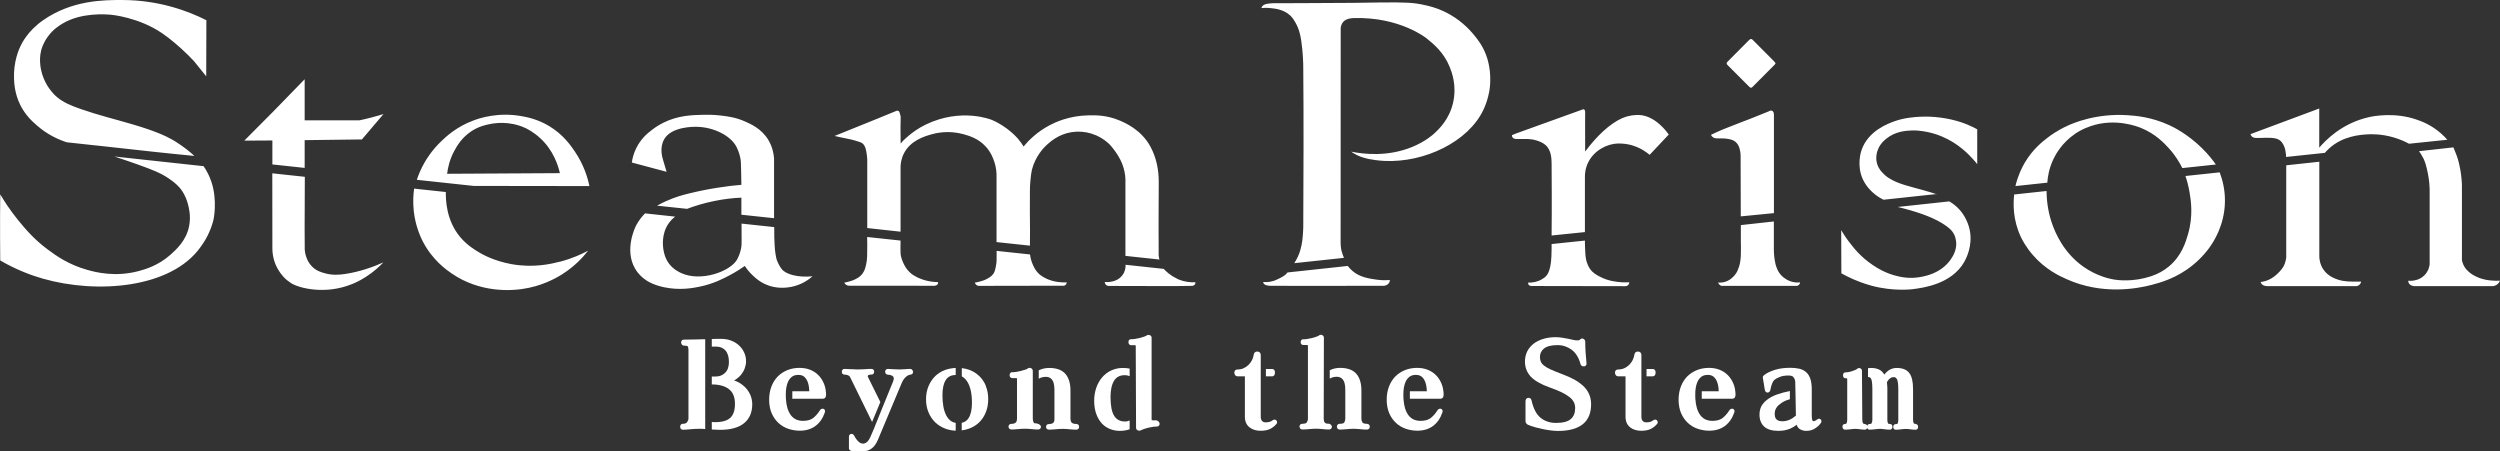 <?xml version="1.0" encoding="UTF-8"?><svg id="_レイヤー_1" xmlns="http://www.w3.org/2000/svg" viewBox="0 0 315.19 56.91"><rect x="0" y="0" width="315.19" height="56.91" fill="#333333" stroke="none"/><defs><style>.cls-1{fill:#fff;stroke-width:0px;}</style></defs><path class="cls-1" d="M159.24,35.55c.43.04.79,0,1.02-.06.46-.09.78-.26,1.08-.41.36-.18.56-.3.74-.46.11-.1.19-.2.25-.27,2.53-.27,5.06-.54,7.59-.82.1.14.29.37.57.61.96.83,2.11.98,3.09,1.12.64.09,1.19.07,1.3.06.14,0,.26-.02.35-.02,0,.08-.02.23-.11.37-.2.32-.58.35-.63.36-7.9.02-13.67.02-14.31,0-.23,0-.72-.03-.88-.32-.03-.06-.05-.12-.05-.16ZM148.37,35.11c-.81-.37-1.35-.88-1.65-1.21l-4.81-.52c0,.18,0,.56-.19.97-.06.12-.23.46-.6.74-.38.29-.76.37-1.01.42-.34.07-.63.06-.83.04,0,.04.02.23.17.37.11.1.23.12.28.13.8,0,10.15.04,10.58-.01.18-.02.28-.12.28-.12.1-.09.12-.23.13-.33-.47.02-1.37,0-2.36-.46ZM169.16,31.74c-.13-.52-.14-.96-.14-1.13,0-.12,0-.35,0-.47,0-.23,0-.41,0-.48,0-.02,0-.02,0-.03,0-.16,0-8.06.01-26.11.02-.17.08-.48.31-.75.18-.21.54-.47,1.36-.49,5.78-.17,9.14,2.54,9.14,2.54.94.76,2.17,1.77,2.92,3.59.25.61.95,2.38.43,4.58-.48,2.05-1.75,3.26-2.3,3.78-.24.22-1.16,1.06-2.83,1.75-3.09,1.27-6.1.92-7.71.6.14.1.35.24.62.38.31.16.78.37,1.63.55.42.08,1.12.2,1.99.24,4.98.22,10.49-2.38,12.42-6.42.58-1.22.77-2.42.79-2.6.32-2.28-.31-4.01-.46-4.39-.45-1.17-1.06-1.93-1.47-2.43-.66-.81-1.87-2.08-3.75-2.98-1.09-.52-1.98-.72-2.69-.87-1.23-.27-2.23-.32-5.43-.29-2,.02-2.12.04-3.37.05-6.19.05-9.28.04-9.51.04-.74-.02-1.32.05-1.6.14-.1.03-.25.09-.37.24-.07.09-.1.18-.12.24.26-.03.65-.05,1.13,0,.59.06,1.67.16,2.5.93.31.29.47.56.66.89.47.81.71,1.7.87,3.39.14,1.54.12,2.41.12,2.41.06,6.62.03,13.24,0,19.86,0,.07,0,.38-.03.79-.04.69-.1,1.47-.37,2.34-.12.39-.34.94-.73,1.55l6.26-.67c-.14-.31-.22-.58-.27-.78ZM113.78,17.84c-.1.11-.18.2-.23.26-.02-1.59-.03-2.74,0-3.14.02-.25-.02-.4-.11-.7-.04-.14-.08-.23-.16-.27-.14-.08-.32,0-.37.03-.33.15-3.42,1.4-7.69,3.12.15.04.4.09.7.16.96.21,1.27.24,1.85.41.57.17.86.25,1.02.41.34.34.42.84.5,1.43.05.37.06.67.05.87v8.33c1.4.15,2.8.3,4.2.46v-8.13c0-.42.08-1.07.42-1.74.84-1.65,2.64-2.17,3.54-2.42.43-.12,2.04-.54,3.98,0,.7.2,1.85.52,2.8,1.56.67.73.94,1.51,1.05,1.83.3.85.33,1.6.31,2.07,0,2.71,0,5.43,0,8.14,1.4.15,2.81.3,4.21.45.02-1.37.01-2.49,0-3.25,0,0-.02-1.82,0-3.78,0-.26.01-.62.05-1.05.05-.63.13-1.21.2-1.49.45-1.75,1.54-2.82,1.85-3.11.41-.38,1.49-1.37,3.15-1.63,1.66-.26,3.41.24,4.75,1.5,0,0,.36.36.78.96.33.48.85,1.25,1.11,2.37.09.38.18.93.15,1.62v9.15c1.43.15,2.86.31,4.29.46-.02-.07-.05-.16-.07-.28-.02-.13-.03-.24-.03-.3,0-.21,0-.74,0-1.44,0-.6-.02-1.54-.01-2.68.02-3.22.02-3.72.02-5.09,0-1.53-.29-3.03-1.04-4.43-1.16-2.16-3.23-3.03-3.9-3.31-1.61-.68-3-.67-3.9-.65-2.48.04-4.28.91-4.9,1.24-1.62.85-2.69,1.95-3.3,2.69-.15-.25-.38-.59-.69-.96-.09-.11-1.35-1.57-3.33-2.4,0,0-3.83-1.59-8.35.61-1.74.85-2.91,2.12-2.91,2.12ZM5.42,2.56c-1.97,1.38-2.68,2.94-2.85,3.28-.15.31-.9,1.93-.8,4.13.03.63.1,1.86.78,3.25.65,1.31,1.51,2.08,2.12,2.61,1.3,1.14,2.67,1.76,3.75,2.11.63.07,1.69.19,3.6.39,0,0,.04,0,.04,0,2.33.25,5.86.64,6.98.77,1.3.14,3.16.34,5.47.56-.54-.5-1.34-1.16-2.4-1.82,0,0-.2-.13-.42-.25-.73-.41-2.09-1.07-4.97-1.91-2.31-.68-4.29-1.15-6.56-1.94-1.36-.47-2.2-.87-2.89-1.43-.41-.33-.67-.64-.76-.76-.28-.33-1.29-1.6-1.44-3.48-.03-.38-.07-.99.13-1.76.04-.15.23-.86.8-1.65.68-.96,1.5-1.46,1.89-1.69,2.38-1.43,5.5-1.16,6.11-1.11,0,0,3.48.3,6.47,2.35,1.03.7,2.19,1.74,2.34,1.88.71.64,1.28,1.22,1.68,1.66.5.62,1.01,1.25,1.51,1.87l.02-7.07C23.76,1.41,20.08,0,15.34,0,13.12,0,9.08,0,5.42,2.56ZM26.64,22.89c-.2-.59-.48-1.12-.48-1.12-.17-.33-.34-.6-.49-.82-3.75-.41-7.5-.81-11.25-1.22,1.19.39,2.19.74,2.93,1,2.21.79,2.86,1.11,3.49,1.49,1.38.84,1.88,1.51,2.02,1.71.54.75.74,1.46.84,1.83.1.37.4,1.48.14,2.76-.36,1.81-1.58,2.9-2.33,3.58-1.56,1.39-3.2,1.85-4.01,2.07-2.97.8-5.46.15-6.51-.15-2.36-.66-3.93-1.79-4.95-2.55-1.81-1.33-2.94-2.72-3.8-3.77-1-1.24-1.72-2.36-2.21-3.2-.02,1.84-.03,3.71-.02,5.6,0,.92.01,1.83.02,2.74,2.14,1.24,4.04,1.91,5.37,2.29,6.81,1.95,16.17,1.24,19.89-3.99h0c.53-.72,1.23-1.86,1.62-3.41,0,0,.55-2.44-.27-4.84ZM276.05,24.23c.18,1.05.48,3-.2,5.32-.28.96-.79,2.7-2.4,4.04-.63.53-1.38.95-2.26,1.24-2.19.72-4.09.54-4.94.36-.4-.08-1.94-.42-3.55-1.54-2.62-1.83-3.61-4.47-3.89-5.2-.02-.05-.04-.1-.04-.11-.42-1.15-.73-2.55-.75-4.26-1.36.15-2.72.29-4.08.44-.13,1.14-.18,3.21.85,5.37.11.23.58,1.2,1.51,2.27,1.57,1.81,3.33,2.63,4.26,3.04,4.45,2,8.84,1.21,10.7.72,1.12-.29,3.17-.85,5.18-2.48,1.26-1.02,1.99-2.04,2.17-2.3.46-.66,1.85-2.72,1.9-5.69.03-1.48-.29-2.74-.66-3.72-1.44.15-2.88.31-4.32.46.17.48.37,1.18.52,2.04ZM199.83,14.01s0-.11-.07-.18c-.07-.06-.16-.05-.17-.05-2.81,1.01-5.62,2.02-8.43,3.04l-.54.22c0,.08.01.2.09.3.2.27.68.17,1.51.18.23,0,.61,0,.96.06.05,0,1.08.18,1.68.71.75.66.75,1.79.76,2.37.01,2.05.04,5.15,0,9.03,1.4-.14,2.8-.29,4.2-.43v-6.98c0-.9.27-1.54.45-1.88.78-1.51,2.42-2.28,3.72-2.31.73-.01,1.3.1,1.66.2,1.11.3,1.89.86,2.33,1.23.8-.85,1.61-1.7,2.41-2.56-.2-.28-1.66-2.35-3.69-2.46-.26-.01-.78-.01-1.41.14-.43.1-1.07.32-1.97.94-1.67,1.16-3.01,2.91-3.47,3.53,0-2.85-.02-4.93,0-5.1ZM92.85,18.51c.33.63.47,1.32.47,1.32.09.4.1.7.12,1.79.01.67.02,1.24.03,1.68-.82.07-1.84.18-3.02.37-1.28.2-2.23.41-2.55.48-1.19.27-2.01.46-3.06.85-.5.19-1.2.48-2,.93,1.26.13,2.52.27,3.78.4.96-.36,2.11-.72,3.44-.99,1.27-.26,2.42-.38,3.41-.42v2.15c1.37.15,2.75.29,4.12.44v-7.55c-.04-.52-.18-1.42-.73-2.33-.88-1.44-2.25-2.01-2.92-2.31-1.16-.52-2.18-.65-3.04-.75-.17-.02-.96-.12-2.08-.1-1.5.03-3.34.06-5.24,1.03-.67.34-1.19.71-1.54,1h0c-.47.35-1.27,1.05-1.83,2.19-.34.69-.49,1.33-.55,1.8,1.46.39,2.92.78,4.38,1.17-.14-.46-.27-.92-.41-1.38-.16-.47-.49-1.68.11-2.73.92-1.61,3.75-1.58,4.19-1.56,2.07.06,4.18,1.1,4.92,2.52ZM70.59,32.99c-1.06.27-3.3.82-6.11.31-2.22-.4-3.71-1.26-4.01-1.44-.58-.34-1.58-.94-2.45-1.97-1.75-2.09-1.83-4.64-1.81-5.68-1.33-.14-2.66-.29-4-.43-.1.71-.17,1.7-.04,2.87.22,1.93.89,3.31,1.15,3.82,1.21,2.32,2.96,3.55,3.63,4.01,3.63,2.49,7.57,2.14,8.8,1.97,2.52-.34,4.34-1.37,5.17-1.9,1.57-1,2.61-2.15,3.23-2.95-.82.44-2.03,1-3.57,1.4ZM81.34,26.89c-.33.33-.78.84-1.15,1.55-.1.2-1.51,3.05-.12,5.43.4.69.92,1.11,1.13,1.27.24.19.97.74,2.5,1.07,2.01.43,3.68.1,4.47-.06,1.77-.36,3.04-1.03,3.9-1.49.77-.41,1.38-.81,1.83-1.13.17.26.42.6.77.96.3.31.91.93,1.83,1.35,1.43.65,2.78.41,3.2.34,1.4-.26,2.34-.99,2.74-1.35-1.86.19-3.36-.25-3.87-.89-.3-.37-.5-.84-.5-.84-.18-.36-.24-.71-.29-1.03-.2-1.25-.17-3.19-.17-3.44-1.37-.15-2.74-.29-4.12-.44.01.81.01,1.51.01,2.05,0,.49,0,.75-.07,1.1,0,0-.13.71-.49,1.36-.83,1.51-4.57,2.89-7.09,1.71-.31-.15-.95-.46-1.47-1.13-.52-.68-.66-1.36-.72-1.71,0-.02,0-.05-.02-.09-.04-.27-.33-1.98.71-3.39.15-.2.39-.49.77-.78-1.26-.14-2.52-.27-3.79-.41ZM305.52,19.93c.25.52.4,1.12.43,1.27.1.41.16.73.2.95.12.71.16,1.29.17,1.66,0,.04,0,.08,0,.1v9.42c-.02.21-.13.87-.69,1.41-.55.53-1.21.62-1.46.65-.23.03-.42.02-.55,0,0,.08.01.18.06.28.17.35.62.4.66.4h10.01c.1-.02.35-.07.57-.28.16-.15.23-.32.26-.41-.16.01-.38.02-.66.01-.52-.02-1.67-.07-2.78-.76-.67-.42-.94-.85-1-.94-.27-.42-.34-.86-.34-.86,0-.03,0-.06-.01-.08,0,0,0-.03,0-.06,0-.08,0-8.05,0-9.29,0-.17-.01-.42-.04-.72,0,0-.06-1.06-.37-2.25-.17-.66-.37-1.12-.37-1.12,0,0,0,0,0,0-.11-.3-.22-.54-.3-.73-1.44.16-2.88.32-4.33.48.15.2.35.5.53.88ZM297.28,35.5c-.83.01-1.68.03-2.5-.24-.41-.14-1.28-.43-1.86-1.29-.44-.65-.51-1.33-.51-1.67,0-3.97,0-7.94,0-11.91-1.39.15-2.78.3-4.17.45,0,3.87,0,7.74,0,11.61-.01.11-.03.26-.08.43-.04.16-.11.44-.28.74-.09.16-.21.33-.44.58-.35.37-1.05,1.1-2.14,1.31-.13.02-.23.04-.29.04.02.08.05.15.08.19.22.33.68.33.75.33,3.76,0,7.53,0,11.29,0,.06-.01.31-.07.45-.3.07-.1.09-.2.1-.27-.09,0-.24.01-.41.01ZM43.46,34.55c-.78.11-1.58.16-2.5-.1-.47-.13-1.04-.29-1.56-.79-.66-.63-.85-1.43-.9-1.65,0,0-.06-.26-.08-.53-.02-.26-.02-4.03.01-9.19-1.37-.15-2.73-.29-4.1-.44,0,4.82.01,8.34.01,9.4,0,.22,0,.8.2,1.52.07.24.22.69.51,1.19.41.7.86,1.12.98,1.23,0,0,.32.28.69.52,1.02.63,4.27,1.46,7.6.13.29-.11.97-.4,1.77-.91,1.01-.64,1.74-1.32,2.24-1.85-1.22.55-2.95,1.19-4.88,1.47ZM46.83,14.81c-.52.14-1.03.26-1.51.36-2.3,0-4.6,0-6.91,0v-5.18c-1.27,1.32-2.56,2.65-3.87,3.98-1.25,1.27-2.5,2.52-3.74,3.76,1.18,0,2.36-.01,3.54-.02v3.02c1.36.15,2.71.29,4.07.44v-3.5c2.41-.03,4.81-.06,7.22-.09.91-1.07,1.81-2.13,2.72-3.2-.48.15-.99.29-1.51.43ZM292.4,13.68c-2.73,1.01-5.47,2.03-8.21,3.06-.08.03-.37.14-.45.17.02.07.05.17.13.26,0,0,.08.1.22.16.34.15,1.46-.01,2.24.05.41.03.88.08,1.23.42.24.23.37.55.42.66.12.28.16.53.19.75.04.23.05.43.05.58l4.89-.52c.11-.13.28-.32.51-.53,1.74-1.61,3.98-1.75,4.84-1.8.43-.03,1.74-.08,3.34.39.81.24,1.45.54,1.92.79,1.61-.17,3.22-.34,4.83-.5-.19-.22-.46-.5-.81-.81-1.22-1.07-2.44-1.52-3.03-1.72-2.79-.99-5.56-.43-5.96-.34-3.54.76-5.65,3.05-6.35,3.87,0-1.64,0-3.27,0-4.91ZM258.12,23.01c.05-.75.22-1.77.73-2.87.28-.61,1.08-2.13,2.8-3.29.26-.18.96-.63,1.97-.96,3.09-1.04,5.86.06,6.31.24,1.86.76,2.96,1.96,3.5,2.55.85.93,1.38,1.85,1.71,2.51,1.41-.15,2.82-.3,4.23-.45-.38-.53-.93-1.25-1.69-2-1.86-1.85-3.71-2.74-4.15-2.94-2.3-1.07-4.3-1.21-5.37-1.28-3.95-.24-6.83,1.02-7.53,1.35-1.3.6-2.17,1.25-2.45,1.47-.66.5-1.9,1.47-2.91,3.18-.37.64-.86,1.62-1.17,2.94,1.34-.14,2.68-.29,4.02-.43ZM223.64,14.41s.02-.19-.09-.33c-.02-.03-.07-.09-.15-.12-.18-.07-.36.05-.38.07-1.62.67-2.77,1.11-3.54,1.4,0,0-.82.32-1.92.75-.34.13-.75.31-1.3.56-.23.11-.42.2-.55.26.05.1.14.23.29.33.23.15.45.11.97.12.35,0,.61,0,.88.06.31.06.65.12.94.36.56.46.63,1.28.66,1.65,0,.12,0,.21,0,.23,0,.71,0,3.57.02,7.53,1.39-.14,2.78-.28,4.18-.41v-6.27c0-2.06,0-4.12,0-6.18ZM244.19,24.5c-.14-.05-.37-.12-.64-.21-.72-.23-1.12-.32-2.34-.66-.98-.27-1.2-.34-1.48-.44-.75-.26-1.1-.46-1.25-.54-.3-.17-.66-.37-1.02-.75-.24-.24-.59-.6-.78-1.18-.31-.93.03-1.76.13-1.98.28-.65.72-1.02.99-1.24,1.16-.96,2.54-1.02,3.18-1.05.63-.03,1.12.04,1.52.1.78.12,1.55.33,2.29.64,2.14.89,3.45,2.31,3.99,2.91.22.24.39.45.5.6v-4.4c-.27-.15-.7-.37-1.23-.59-.45-.19-1.96-.78-4.1-.96-.93-.08-1.65-.04-1.91-.03-.59.03-1.91.11-3.17.56-.81.29-3.33,1.2-4.17,3.63-.08.22-.63,1.93.14,3.65.42.93,1.08,1.54,1.3,1.73.49.45.98.72,1.33.89,2.24-.24,4.47-.48,6.71-.72ZM239.25,26.09c.37.09.93.23,1.59.42,2.38.69,3.48,1.31,3.94,1.59,1.09.66,1.41,1.09,1.59,1.46.29.61.27,1.18.26,1.37-.07,1.01-.68,1.78-.9,2.06-1.53,1.89-4.1,2.02-4.62,2.04-.78.02-1.38-.1-1.74-.18-1.6-.34-2.74-1.09-3.28-1.45-1.54-1.03-2.44-2.21-3.03-2.99-.42-.55-.72-1.05-.93-1.39,0,1.81.01,3.63.02,5.44.41.23.94.5,1.58.78.45.19,1.24.51,2.23.78,2.76.75,5.15.44,5.15.44,1.36-.17,4.92-.63,6.53-3.43.21-.37,1.11-2.03.69-4.05-.29-1.39-1.07-2.3-1.22-2.48-.48-.55-.99-.9-1.35-1.11-2.16.23-4.33.46-6.49.7ZM219.48,28.38v2.14c0,.19.03.79,0,1.56,0,.23-.02.47-.06.78-.07.55-.21.9-.35,1.25,0,0,0,0,0,0-.06.12-.17.35-.39.61-.14.17-.62.72-1.42.87-.27.05-.49.05-.65.03.02.05.05.12.1.19.11.14.25.2.32.23h9.53s.17-.04.27-.16c.1-.11.12-.24.12-.28-.16.02-.38.03-.65,0-.91-.12-1.49-.66-1.62-.78-.57-.55-.74-1.19-.83-1.52-.1-.38-.14-.78-.17-1.04-.03-.34-.04-.62-.04-.82v-3.52c-1.39.15-2.78.31-4.17.46ZM106.67,35.9c.17.13.37.12.43.12.35,0,4.73,0,10.76.01.14-.03.25-.08.34-.17h0c.09-.12.08-.25.07-.29-.09,0-.24,0-.41-.02-1.23-.09-2.09-.52-2.26-.61-.28-.15-.54-.28-.84-.55-.5-.45-.75-.96-.87-1.23-.12-.26-.19-.48-.22-.56-.06-.19-.08-.32-.09-.35-.03-.17-.04-.3-.04-.4-.01-.27-.02-.82,0-1.52-1.4-.15-2.81-.3-4.21-.45.01.6.02,1.32,0,2.14,0,.37-.02,1.11-.27,1.85-.06.19-.15.39-.3.6-.18.25-.41.45-.69.61-.39.23-.72.34-1.04.42-.23.07-.43.1-.58.13.03.08.09.18.2.26ZM204.39,35.58c-.55-.04-1.59-.12-2.71-.71-.44-.23-.89-.48-1.24-1-.21-.31-.31-.61-.37-.79-.06-.17-.17-.48-.21-1.31-.03-.52-.04-1-.04-1.44l-4.2.44c0,.14,0,.34,0,.6-.01,1.51-.12,2.13-.27,2.62-.08.25-.16.48-.34.71-.2.26-.42.4-.6.5-.56.34-1.1.39-1.35.42-.17.01-.3.01-.4.01,0,.05-.01.13.03.22.07.14.24.22.43.21,3.91,0,7.82.01,11.73.02.02,0,.24.04.41-.13.15-.14.15-.33.15-.36-.24.01-.6.02-1.02,0ZM131.95,35.14c-.64-.29-.96-.6-1.06-.71-.36-.37-.53-.74-.66-1.03-.13-.29-.3-.74-.37-1.32-1.4-.15-2.81-.3-4.21-.45,0,.29,0,.59,0,.88.01.54-.06.96-.13,1.25-.07.31-.12.51-.27.74-.22.33-.52.49-.8.65-.34.19-.64.27-.97.36-.23.06-.43.1-.58.13.02.05.05.14.13.22.12.13.27.17.33.18,3.59,0,7.18-.01,10.77-.02.04,0,.18-.04.28-.18.07-.1.08-.2.08-.24-.66.03-1.6-.03-2.55-.46ZM223.69,7.75c-.89-.89-1.79-1.79-2.68-2.69-.17-.17-.28-.22-.48-.02-.9.92-1.81,1.82-2.72,2.73-.16.16-.16.27,0,.44.91.9,1.82,1.81,2.72,2.72.15.15.26.2.43.02.91-.93,1.84-1.85,2.76-2.77.05-.05.1-.12.13-.16-.02-.14-.1-.2-.17-.26ZM74.3,23.46c-4.86,0-9.72-.01-14.58-.02-2.39-.26-4.78-.51-7.17-.77.2-.6.51-1.39,1.01-2.24.24-.41.9-1.5,2.07-2.62.59-.57,1.93-1.84,4.11-2.64.75-.28,3.07-1.05,5.99-.53.73.13,2.06.38,3.53,1.27,1.73,1.05,2.66,2.38,3.2,3.17,1.12,1.65,1.62,3.26,1.85,4.37ZM70.59,21.84c-.23-1.02-.83-2.89-2.47-4.41-.84-.78-1.64-1.17-1.84-1.27-2.08-.98-4.02-.62-4.55-.51-.5.1-1.33.28-2.23.85-1.28.82-1.89,1.91-2.23,2.53-.59,1.1-.81,2.14-.9,2.88,4.74-.03,9.48-.05,14.21-.08Z"/><path class="cls-1" d="M196.43,54.33c-.26,0-.56-.02-.89-.06-.33-.04-.67-.1-1.01-.17-.34-.07-.68-.15-1.01-.24-.33-.09-.64-.2-.9-.32,0,0-.02,0-.03-.01-.05-.03-.1-.08-.15-.13-.07-.08-.11-.18-.11-.29v-2.53c0-.23.12-.39.33-.42.03,0,.05,0,.07,0,.18,0,.32.12.36.32.23,1.03.62,1.78,1.15,2.2.53.43,1.19.64,1.94.64.86,0,1.49-.16,1.86-.49.37-.32.55-.77.55-1.38,0-.28-.05-.52-.16-.74-.11-.22-.29-.43-.53-.63-.26-.21-.6-.42-1.01-.62-.42-.2-.94-.41-1.56-.63-1.08-.39-1.86-.84-2.34-1.35-.49-.53-.73-1.17-.73-1.9,0-.47.1-.89.28-1.27.19-.38.46-.7.8-.97.34-.26.75-.47,1.22-.61.46-.14.98-.22,1.55-.22.25,0,.52.02.8.06.28.04.54.09.79.14.25.05.46.1.64.14.22.05.3.06.33.06.12,0,.24,0,.35,0h0s.08,0,.15-.07c.1-.11.21-.16.32-.16.07,0,.13.02.18.06.16.11.19.24.19.33,0,.52.02.99.05,1.41.04.42.07.87.11,1.34.02.12-.03.2-.07.25-.06.07-.15.12-.27.12,0,0-.02,0-.03,0-.2,0-.34-.12-.39-.31-.22-.8-.6-1.41-1.12-1.79-.52-.38-1.11-.58-1.78-.58-.78,0-1.35.15-1.7.43-.34.28-.51.63-.51,1.06,0,.23.04.44.11.6.07.16.2.33.39.48.2.16.47.33.83.49.37.17.84.36,1.42.58.57.21,1.09.44,1.54.68.45.25.85.53,1.17.83.33.31.58.66.74,1.04.17.38.25.81.25,1.27,0,2.23-1.41,3.36-4.19,3.36Z"/><path class="cls-1" d="M88.9,42.77c-.05,0-.1,0-.16,0-.36.01-.73.02-1.13.03-.39.01-.85.02-1.37.02-.16,0-.25.06-.29.12-.04.05-.09.15-.07.29.05.31.27.34.34.34h0c.43.01.5.1.5.1.05.11.08.27.08.48v8.61c0,.14-.06.29-.17.46-.1.14-.28.21-.54.21-.15,0-.33.09-.34.36,0,.14.04.23.09.28.05.05.13.11.27.11.21,0,.52-.02.9-.06.37-.04.74-.06,1.11-.06.24,0,.5,0,.79.03v-11.31Z"/><path class="cls-1" d="M94.6,49.8c-.15-.36-.37-.69-.65-.97-.28-.28-.6-.51-.97-.69-.14-.07-.28-.12-.43-.17.07-.04.14-.08.2-.12.27-.18.51-.39.7-.63.19-.24.35-.51.45-.8.1-.29.16-.58.16-.85,0-.41-.08-.79-.24-1.13-.16-.35-.38-.65-.67-.91-.28-.26-.62-.46-1-.6-.38-.14-.8-.21-1.26-.21-.39,0-.77,0-1.11.02-.01,0-.03,0-.04,0v.96c.22,0,.41,0,.58,0,.47,0,.85.16,1.14.48.29.33.44.82.44,1.46,0,.59-.16,1.05-.48,1.36-.32.32-.72.47-1.21.47-.13,0-.29,0-.47,0v1c.1,0,.19,0,.29,0,.88.05,1.54.28,1.98.68.43.39.65.98.65,1.78s-.2,1.38-.58,1.74c-.39.36-1.02.55-1.87.55-.18,0-.33,0-.47-.02v.95c.37.02.73.04,1.05.04,1.32,0,2.34-.28,3.01-.83.69-.56,1.04-1.36,1.04-2.39,0-.4-.08-.79-.23-1.16Z"/><path class="cls-1" d="M107.19,47.57l2.76,5.63c.35-.84.69-1.68,1.04-2.51l-1.58-3.2s-.03-.08.03-.16c.02-.02.11-.11.45-.11.16,0,.32-.11.32-.35,0-.25-.16-.36-.32-.36-.28,0-.58.01-.89.04-.3.02-.57.03-.81.03s-.51-.01-.82-.03c-.32-.02-.62-.04-.9-.04-.17,0-.34.11-.34.36s.17.36.34.36.32.03.46.09c.12.05.21.13.26.24Z"/><path class="cls-1" d="M115.1,46.84c-.03-.2-.16-.33-.35-.33s-.43.01-.68.04c-.24.02-.47.03-.68.03-.26,0-.52-.01-.76-.03-.26-.02-.49-.04-.69-.04s-.33.13-.34.34c-.01.21.11.36.33.39.24.01.56.07.69.25.1.14.08.35-.04.65l-1.2,2.94c-.37.92-.74,1.84-1.11,2.75h0s0,.02,0,.02c0,0,0,0,0,0h0l-.49,1.14c-.22.5-.4.69-.51.77-.16.11-.3.17-.44.17-.21,0-.41-.08-.59-.25-.2-.19-.39-.44-.54-.74-.07-.15-.2-.24-.35-.24s-.32.11-.32.36v1.44c0,.07.02.29.34.36.17.02.38.04.63.04h.76c.42,0,.79-.11,1.11-.34.32-.22.6-.6.82-1.13l3.02-7.2c.12-.27.28-.51.49-.7.19-.18.39-.28.61-.3.13-.02.2-.08.24-.13.04-.05.08-.14.07-.27Z"/><path class="cls-1" d="M124.3,48.66c-.2-.49-.48-.91-.84-1.25-.35-.34-.77-.6-1.25-.78-.3-.11-.62-.18-.95-.22v1.04c.27.14.51.38.71.7.38.62.57,1.51.57,2.64,0,.84-.14,1.49-.43,1.93-.2.32-.49.51-.86.59v.95c.33-.04.65-.12.95-.23.48-.18.9-.44,1.25-.78.35-.34.63-.76.83-1.25.2-.49.31-1.05.31-1.67s-.1-1.18-.31-1.67Z"/><path class="cls-1" d="M120.49,53.32c-.22-.04-.41-.11-.57-.22-.26-.18-.47-.43-.63-.74-.16-.32-.29-.71-.36-1.14-.08-.44-.11-.91-.11-1.42,0-.85.15-1.49.44-1.92.27-.4.68-.6,1.23-.6v-.89c-.46.02-.91.1-1.33.25-.48.18-.9.44-1.25.78-.35.34-.63.76-.84,1.25-.21.49-.32,1.05-.32,1.67s.11,1.18.32,1.67c.21.49.5.91.85,1.25.36.34.78.6,1.26.78.42.16.86.24,1.31.26v-.98Z"/><path class="cls-1" d="M142.43,53.01c-.18.08-.37.13-.6.13-.59,0-1.03-.22-1.34-.68-.32-.48-.48-1.3-.48-2.43,0-.88.16-1.57.46-2.05.29-.46.74-.68,1.35-.68.21,0,.41.04.6.13v-.96c-.25-.05-.53-.08-.85-.08-.54,0-1.03.11-1.48.32-.45.21-.83.51-1.15.88-.31.37-.56.81-.73,1.31-.17.5-.26,1.04-.26,1.62,0,.63.09,1.19.26,1.66.17.48.41.88.7,1.2.3.32.65.56,1.04.71.38.15.79.23,1.22.23.47,0,.89-.07,1.25-.2v-1.1Z"/><path class="cls-1" d="M145.87,53.01c-.14-.04-.21.01-.51-.02-.1,0-.14-.02-.15-.02,0,0-.02-.03-.02-.14v-10.26c0-.15-.09-.27-.24-.32-.06-.02-.11-.03-.16-.03-.07,0-.13.02-.18.05,0,0-.01,0-.02.01-.05.04-.14.09-.33.16-.17.06-.36.12-.56.17-.2.05-.4.09-.6.12-.2.03-.38.04-.54.04-.08,0-.15.03-.2.09-.07.07-.09.17-.09.3.01.27.19.36.34.36.19,0,.33,0,.43,0,.09,0,.13.02.15.03,0,.03,0,.07,0,.15.01,3.41.02,6.82.04,10.23,0,.16.09.28.24.34.06.02.11.03.16.03.06,0,.12-.01.18-.04.25-.13.58-.24.99-.34.41-.1.78-.15,1.1-.15.06,0,.12-.02.17-.06.09-.07.14-.2.13-.31-.02-.18-.18-.33-.34-.38Z"/><path class="cls-1" d="M159.61,47.45h.76c.09,0,.37-.04.37-.48,0-.16-.03-.26-.09-.33-.05-.05-.13-.12-.29-.12h-.76v.93Z"/><path class="cls-1" d="M160.94,53.02c-.06-.08-.15-.12-.25-.12-.08,0-.15.03-.23.08,0,0-.01,0-.02.01-.11.09-.23.16-.38.2-.16.04-.32.06-.5.06-.18,0-.33-.06-.44-.17-.11-.12-.17-.3-.17-.54v-7.79c0-.26-.17-.43-.44-.43-.23,0-.4.13-.44.37-.03.24-.11.48-.22.71-.12.23-.27.44-.45.61-.18.18-.39.32-.62.42-.22.1-.47.15-.73.15s-.36.13-.39.21c-.04.1-.05.2-.03.29.02.09.07.23.18.3.07.04.16.07.26.07h.88v5.07c0,.61.2,1.06.59,1.36.37.29.84.43,1.39.43.49,0,.89-.08,1.2-.23.3-.15.56-.35.78-.61.13-.13.14-.31.02-.45Z"/><path class="cls-1" d="M167.56,53.43c-.15-.04-.21.01-.38-.05-.08-.03-.14-.07-.17-.12-.04-.06-.07-.12-.09-.2-.02-.09-.03-.18-.03-.28,0-3.4.01-6.81.02-10.21,0-.16-.1-.29-.25-.34-.05-.02-.1-.02-.14-.02-.09,0-.17.03-.22.08-.05.04-.14.1-.33.16-.17.06-.35.12-.56.17-.21.05-.41.09-.6.12-.19.03-.37.04-.53.04-.14,0-.3.1-.3.36,0,.25.17.36.34.36.19,0,.34,0,.44,0,.09,0,.12.02.13.02h0s.01.09.01.18v9.08c0,.17-.05.32-.14.47-.09.15-.36.18-.57.18-.13,0-.21.06-.26.1-.04.05-.1.13-.09.27.01.21.15.35.36.35.25,0,.54-.02.86-.05.31-.03.6-.05.86-.05.24,0,.52.02.82.05.31.04.59.05.83.05.1,0,.18-.03.24-.09.07-.07.12-.17.11-.28-.02-.18-.2-.32-.35-.36Z"/><path class="cls-1" d="M172.35,53.43c-.31,0-.51-.06-.58-.17-.09-.15-.13-.31-.13-.48v-3.58c0-.87-.21-1.57-.63-2.06-.43-.51-1.13-.76-2.08-.76-.45,0-.89.1-1.28.3v1.05c.25-.15.55-.23.9-.23.32,0,.57.12.76.36.2.25.3.69.3,1.31v3.61c0,.17-.04.33-.13.48-.06.11-.26.17-.57.17-.14,0-.23.06-.27.11-.04.05-.1.13-.09.27.01.21.16.35.38.35s.5-.02.84-.05c.32-.03.61-.05.88-.05s.56.02.85.05c.31.04.59.05.83.05.22,0,.37-.15.37-.36s-.14-.36-.35-.36Z"/><path class="cls-1" d="M182.01,49.87c0-.54-.08-1.03-.25-1.45-.17-.43-.4-.8-.7-1.1-.3-.31-.65-.54-1.06-.7-.4-.16-.85-.24-1.33-.24-.54,0-1.06.09-1.53.28-.47.19-.88.46-1.22.8-.34.35-.61.77-.8,1.27-.19.49-.29,1.06-.29,1.67s.11,1.22.32,1.7c.21.48.49.89.85,1.22.35.33.77.58,1.24.74.47.16.96.24,1.46.24.77,0,1.43-.2,1.96-.59.53-.39.93-.96,1.18-1.68.02-.05.08-.21,0-.35-.04-.08-.11-.13-.2-.15-.03,0-.05,0-.08,0-.1,0-.24.04-.35.23-.26.41-.56.74-.87.97-.3.22-.72.33-1.25.33-.3,0-.57-.05-.83-.16-.24-.1-.46-.27-.65-.5-.19-.24-.35-.55-.47-.93-.1-.34-.17-.74-.2-1.2,0-.15-.01-.3-.01-.47,0-.16,0-.32.01-.47.05-.67.21-1.19.46-1.53.27-.36.63-.54,1.11-.54.44,0,.76.17,1,.53.23.35.36.86.38,1.54h-2.14v.94h3.85c.24,0,.39-.16.39-.42Z"/><path class="cls-1" d="M218.81,49.87c0-.54-.08-1.03-.25-1.45-.17-.43-.4-.8-.7-1.1-.3-.31-.65-.54-1.06-.7-.4-.16-.85-.24-1.33-.24-.54,0-1.06.09-1.53.28-.47.19-.88.46-1.22.8-.34.35-.61.77-.8,1.27-.19.49-.29,1.06-.29,1.67s.11,1.22.32,1.7c.21.48.49.89.85,1.22.35.33.77.58,1.24.74.47.16.96.24,1.46.24.77,0,1.43-.2,1.96-.59.53-.39.93-.96,1.18-1.68.02-.05.08-.21,0-.35-.04-.08-.11-.13-.2-.15-.03,0-.05,0-.08,0-.1,0-.24.04-.35.23-.26.41-.56.74-.87.97-.3.22-.72.33-1.25.33-.3,0-.57-.05-.83-.16-.24-.1-.46-.27-.65-.5-.19-.24-.35-.55-.47-.93-.1-.34-.17-.74-.2-1.2,0-.15-.01-.3-.01-.47,0-.16,0-.32.01-.47.05-.67.21-1.19.46-1.53.27-.36.63-.54,1.11-.54.44,0,.76.17,1,.53.23.35.36.86.38,1.54h-2.14v.94h3.85c.24,0,.39-.16.39-.42Z"/><path class="cls-1" d="M104.15,49.87c0-.54-.08-1.03-.25-1.45-.17-.43-.4-.8-.7-1.1-.3-.31-.65-.54-1.06-.7-.4-.16-.85-.24-1.33-.24-.54,0-1.06.09-1.53.28-.47.19-.88.46-1.22.8-.34.35-.61.77-.8,1.27-.19.49-.29,1.06-.29,1.67s.11,1.22.32,1.7c.21.48.49.89.85,1.22.35.33.77.58,1.24.74.47.16.96.24,1.46.24.77,0,1.43-.2,1.96-.59.53-.39.93-.96,1.18-1.68.02-.05.08-.21,0-.35-.04-.08-.11-.13-.2-.15-.03,0-.05,0-.08,0-.1,0-.24.04-.35.23-.26.41-.56.74-.87.97-.3.22-.72.33-1.25.33-.3,0-.57-.05-.83-.16-.24-.1-.46-.27-.65-.5-.19-.24-.35-.55-.47-.93-.1-.34-.17-.74-.2-1.2,0-.15-.01-.3-.01-.47,0-.16,0-.32.01-.47.05-.67.21-1.19.46-1.53.27-.36.63-.54,1.11-.54.44,0,.76.17,1,.53.23.35.36.86.38,1.54h-2.14v.94h3.85c.24,0,.39-.16.39-.42Z"/><path class="cls-1" d="M207.6,47.45h.76c.09,0,.37-.04.37-.48,0-.16-.03-.26-.09-.33-.05-.05-.13-.12-.29-.12h-.76v.93Z"/><path class="cls-1" d="M208.93,53.02c-.06-.08-.15-.12-.25-.12-.08,0-.15.03-.23.08,0,0-.01,0-.02.01-.11.09-.24.16-.38.2-.16.04-.32.06-.5.06-.18,0-.33-.06-.44-.17-.11-.12-.17-.3-.17-.54v-7.79c0-.26-.17-.43-.44-.43-.23,0-.4.13-.44.37-.03.24-.11.48-.22.71-.12.23-.27.44-.45.61-.18.18-.39.32-.62.42-.22.1-.47.15-.73.15s-.36.13-.39.21c-.04.1-.05.2-.03.29.02.09.07.23.18.3.07.04.16.07.26.07h.88v5.07c0,.61.2,1.06.59,1.36.37.29.84.43,1.39.43.49,0,.89-.08,1.2-.23.3-.15.56-.35.78-.61.13-.13.14-.31.02-.45Z"/><path class="cls-1" d="M130.88,53.44c-.27-.13-.46,0-.55-.16-.08-.14-.12-.3-.12-.49,0-2.02,0-4.03,0-6.05,0-.04-.02-.11-.07-.19-.07-.11-.18-.15-.21-.15-.05-.02-.1-.02-.14-.02-.09,0-.17.03-.22.08-.04.04-.14.09-.32.15-.17.06-.35.11-.55.16-.19.05-.39.09-.58.12-.19.03-.37.04-.53.04-.05,0-.3.02-.3.38,0,.25.17.36.34.36.19,0,.34,0,.44,0,.09,0,.13.02.14.02,0,0,0,0,0,0,0,.03.01.09.01.18v4.92c0,.09-.01.17-.03.25-.02.07-.05.13-.1.2-.04.06-.11.1-.2.14-.09.04-.22.06-.39.06-.21,0-.35.15-.35.36,0,.17.12.35.37.35s.53-.02.85-.05c.3-.03.58-.05.84-.05s.54.02.85.05c.32.04.6.05.82.05.11,0,.2-.04.27-.11,0,0,.1-.11.09-.24-.02-.21-.27-.33-.35-.36Z"/><path class="cls-1" d="M135.95,53.55s-.12-.1-.26-.1c-.16,0-.3-.02-.4-.06-.09-.04-.16-.08-.2-.14-.05-.06-.08-.13-.1-.2-.02-.08-.03-.16-.03-.25v-3.59c0-.87-.21-1.57-.63-2.06-.43-.51-1.12-.76-2.06-.76-.46,0-.91.1-1.31.3v1.06c.26-.16.57-.24.92-.24.32,0,.57.12.76.36.2.25.3.69.3,1.31v3.63c0,.09,0,.18-.02.26-.01.06-.04.13-.09.19-.05.06-.11.11-.19.14-.09.04-.21.06-.38.06-.13,0-.23.04-.29.11-.04.05-.09.13-.09.26.01.21.16.34.38.34s.5-.02.84-.05c.32-.03.62-.05.9-.05.26,0,.54.02.84.05.31.04.6.05.85.05.21,0,.35-.13.36-.34,0-.14-.04-.22-.09-.27Z"/><path class="cls-1" d="M229.56,52.89c-.06-.06-.14-.1-.22-.1s-.16.03-.23.09c-.24.18-.38.22-.46.22-.03,0-.05,0-.07-.01-.03-.01-.16-.1-.16-.68v-3.28c0-.55-.06-1-.17-1.35-.12-.36-.3-.65-.54-.86-.24-.21-.53-.36-.88-.44-.33-.07-.71-.11-1.13-.11-.7,0-1.34.08-1.9.25-.56.17-1.02.39-1.36.65,0,0-.01,0-.02.01-.05.04-.09.09-.12.13-.06.09-.07.21-.03.34.03.15.07.37.11.64.04.28.08.53.12.76.06.3.25.34.33.34.02,0,.05,0,.07,0,.17-.04.27-.16.3-.33.05-.27.12-.53.21-.78.08-.22.19-.39.3-.49.15-.12.38-.25.68-.37.29-.12.67-.18,1.11-.18.18,0,.34.03.45.08.15.07.21.2.25.26.12.19.13.38.14.49,0,.05,0,.09,0,.1.03,1.2.04,1.8.04,1.84.01.76.03,1.53.04,2.29-.54.47-1.11.71-1.69.71-.68,0-.98-.29-.98-.92,0-.31.07-.58.22-.79.18-.27.38-.43.62-.59.21-.15.57-.35,1.07-.48,0-.34,0-.69,0-1.03-.21.04-.49.1-.83.19-.53.15-.99.28-1.51.56-.44.24-.8.53-1.07.88-.28.36-.42.81-.42,1.34,0,.64.2,1.15.59,1.51.39.36,1,.54,1.81.54.55,0,1.04-.1,1.47-.28.3-.13.57-.29.82-.49.06.22.18.39.34.51.24.17.53.26.85.26.41,0,.78-.09,1.08-.28.3-.18.55-.4.74-.66.2-.25.09-.42.03-.48Z"/><path class="cls-1" d="M241.5,53.44c-.18,0-.22-.07-.23-.09-.06-.11-.08-.26-.08-.45v-3.83c0-.94-.15-1.6-.46-2.02-.32-.44-.86-.66-1.6-.66-.39,0-.75.11-1.05.33-.19.14-.36.3-.51.5-.13-.21-.29-.39-.49-.53-.3-.2-.7-.3-1.2-.3-.13,0-.26.02-.37.04v1.1s0,0,.01,0c.19,0,.31.08.39.24.07.15.15.5.15,1.32v3.82c0,.17-.03.32-.09.44-.01.03-.05.11-.26.11-.12,0-.25.07-.3.22-.01-.04-.03-.07-.05-.09-.04-.05-.11-.11-.25-.13-.19-.02-.23-.09-.24-.12-.05-.1-.08-.25-.08-.43-.01-2.01-.02-4.02-.04-6.03v-.12c0-.15-.08-.28-.23-.33-.05-.02-.1-.03-.14-.03-.08,0-.16.03-.22.09-.04.03-.11.09-.25.15-.13.05-.27.11-.43.16-.15.05-.3.09-.44.11-.14.03-.27.04-.38.04-.05,0-.3.02-.3.38,0,.25.16.36.32.36.11,0,.16,0,.19.01,0,.03.02.08.02.19v5.02c0,.2-.03.35-.08.45-.01.02-.05.09-.22.1-.09,0-.17.03-.22.09-.06.07-.09.16-.08.28.02.25.19.34.33.34.21,0,.45-.02.7-.05.23-.03.43-.05.59-.05.17,0,.37.02.59.05.24.04.45.05.62.05.11,0,.24-.06.29-.22.04.15.17.22.3.22.21,0,.45-.02.7-.05.23-.03.44-.05.62-.05.16,0,.35.02.57.05.24.04.47.05.68.05.13,0,.29-.09.31-.34,0-.12-.02-.21-.08-.28-.05-.06-.13-.09-.21-.09-.14,0-.23-.03-.27-.09-.06-.11-.08-.26-.08-.45v-3.78c0-.2,0-.38-.02-.56-.01-.14-.02-.28-.03-.41.12-.21.25-.37.39-.47.13-.1.29-.15.49-.15.11,0,.25.03.38.26.08.15.17.49.17,1.3v3.82c0,.19-.03.34-.08.45-.01.03-.04.09-.24.09-.16,0-.32.11-.32.36s.16.35.32.35c.19,0,.41-.02.65-.05.22-.03.43-.05.62-.05s.4.02.6.05c.23.04.44.05.63.05.16,0,.32-.11.32-.35,0-.27-.16-.36-.3-.36Z"/></svg>